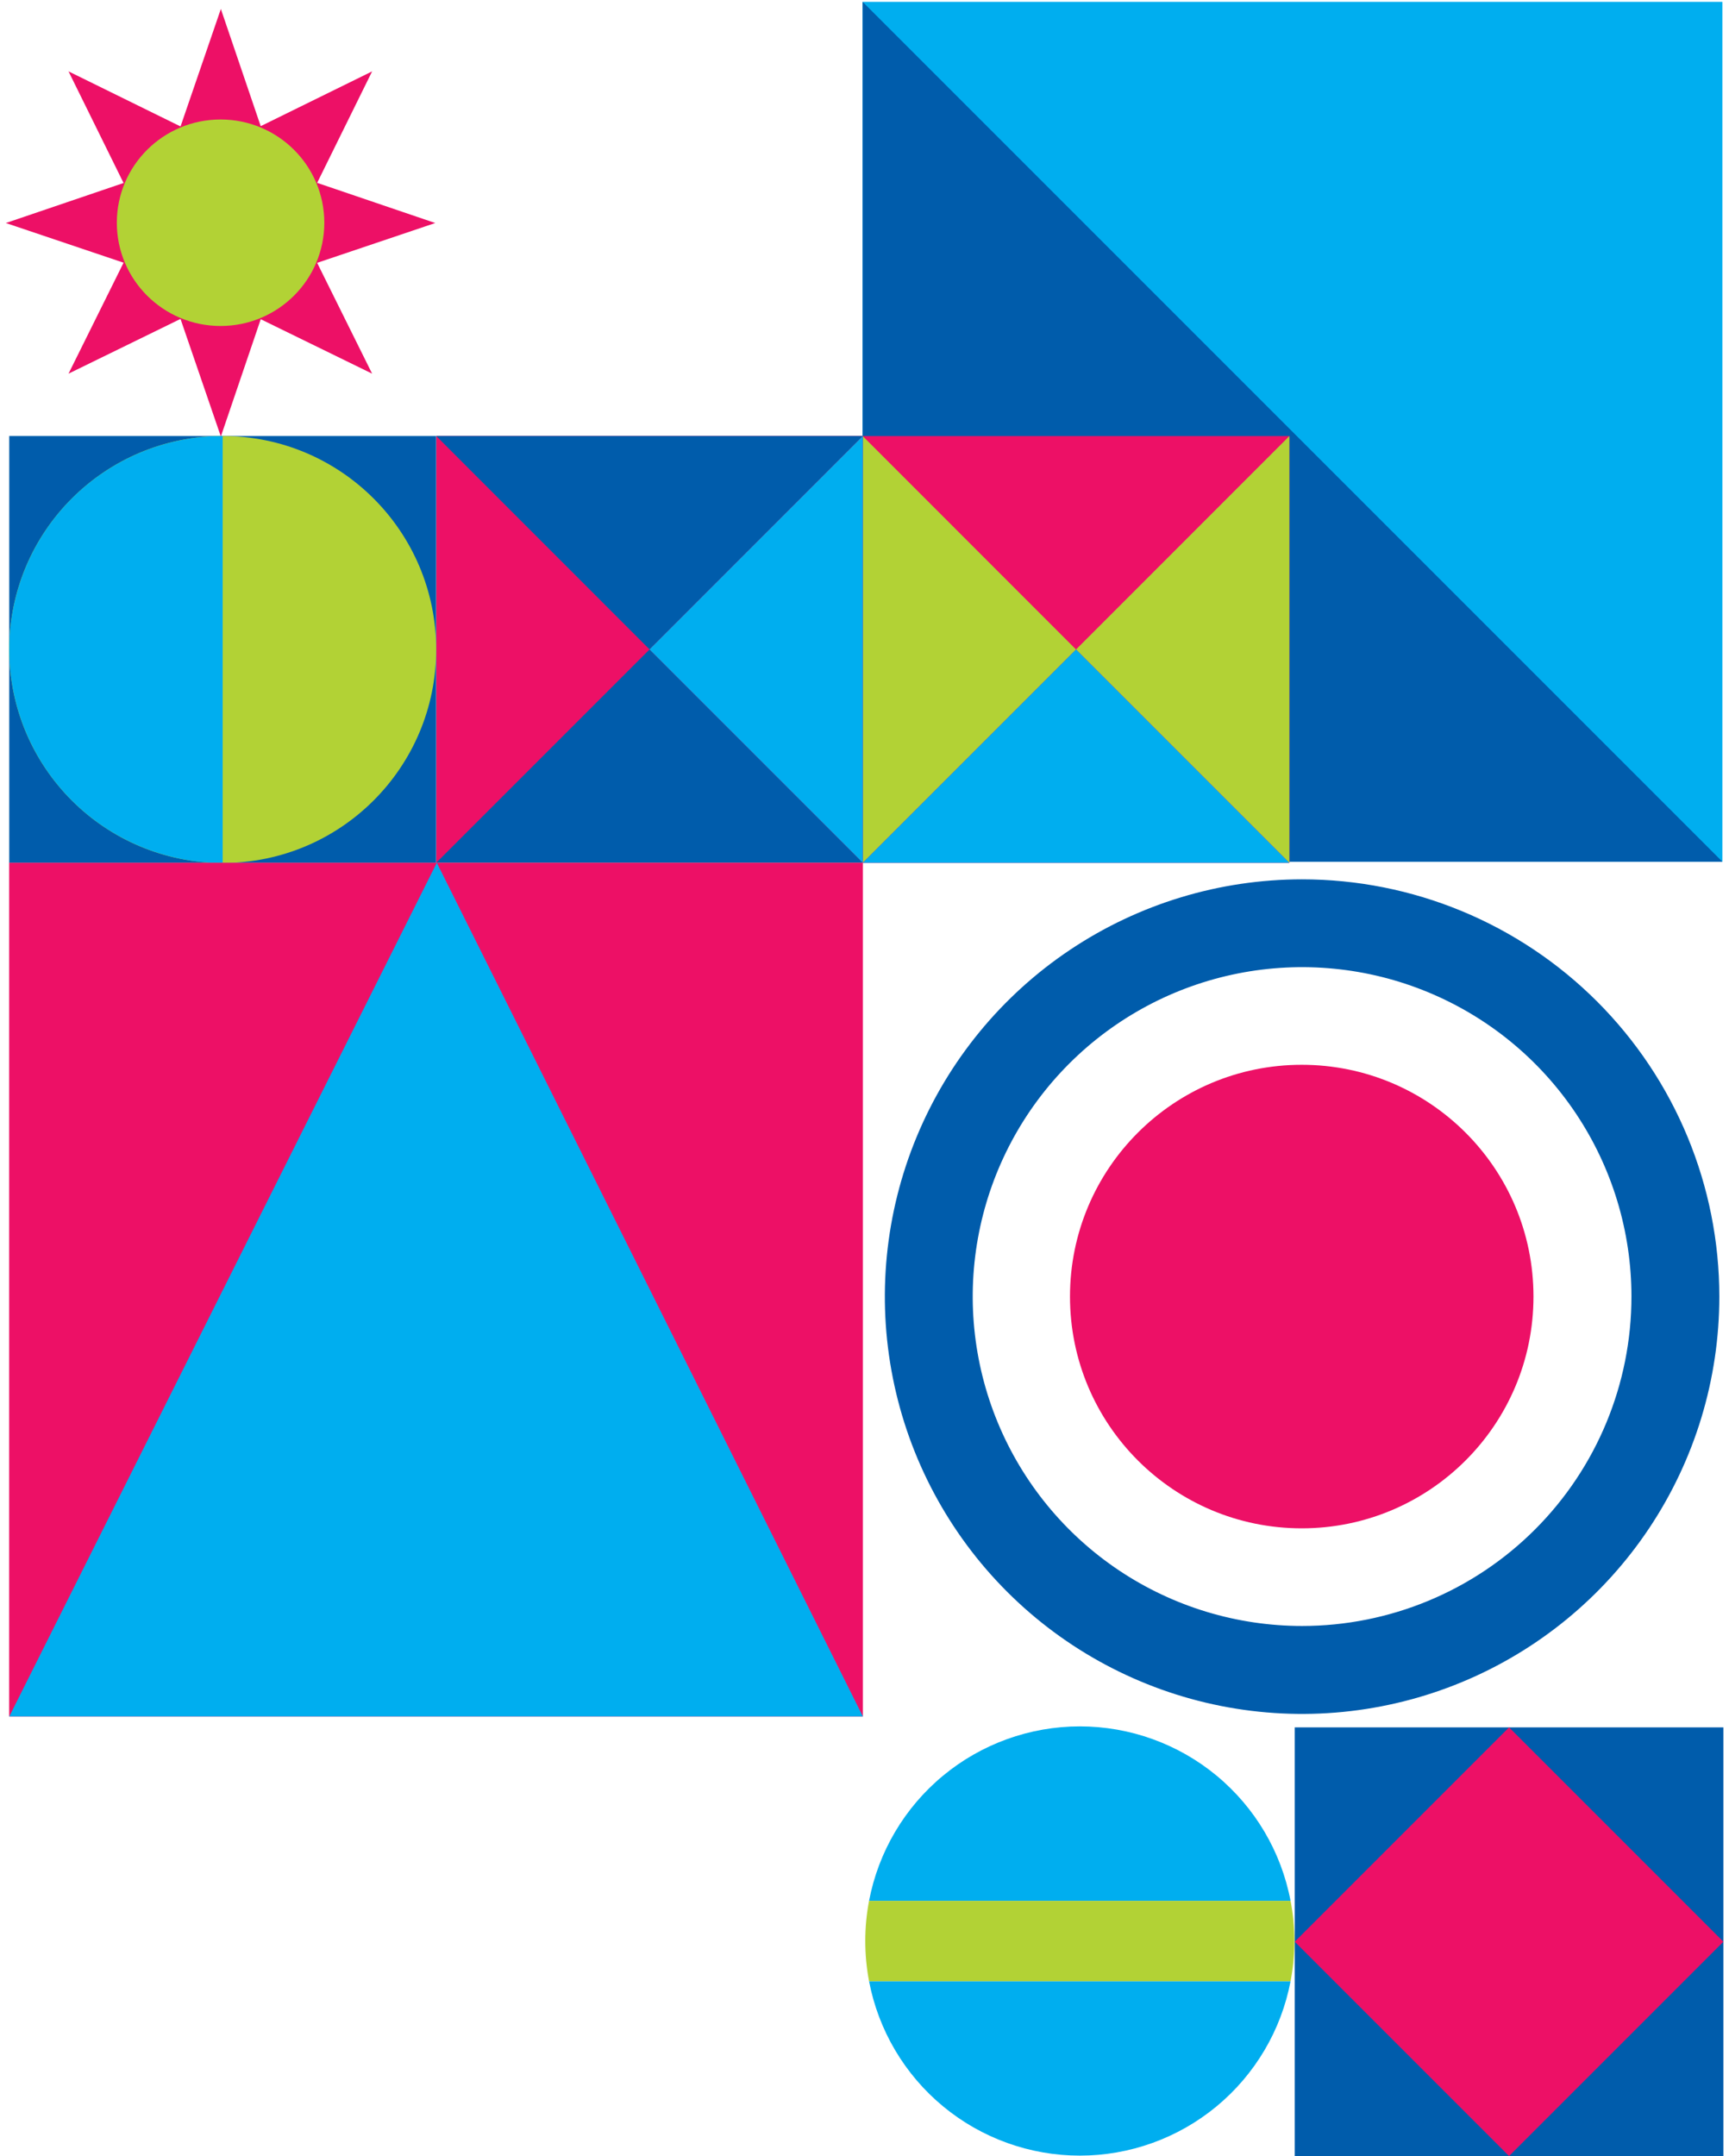 <?xml version="1.0" encoding="UTF-8"?> <svg xmlns="http://www.w3.org/2000/svg" width="243" height="303" viewBox="0 0 243 303" fill="none"> <path d="M242.07 121.09H181.65H121.24V60.67V0.26H181.65H242.07V60.67V121.09Z" fill="#00AEEF"></path> <path d="M242.07 121.09H181.65H121.24V60.67V0.26L242.07 121.09Z" fill="#005CAB"></path> <path d="M181.21 121.25H151.23H121.25V91.27V61.28H151.23H181.21V91.27V121.25Z" fill="#ED1066"></path> <path d="M121.25 61.28V91.27V121.25L151.23 91.27L121.25 61.28Z" fill="#B2D235"></path> <path d="M151.23 91.27L181.21 121.25V91.27V61.28L151.23 91.27Z" fill="#B2D235"></path> <path d="M121.25 121.25H151.23H181.21L151.23 91.27L121.25 121.25Z" fill="#00AEEF"></path> <path d="M121.27 61.27V91.26V121.24H91.29H61.31V91.26V61.27H91.29H121.27Z" fill="#ED1066"></path> <path d="M61.31 121.24H91.29H121.27L91.29 91.26L61.31 121.24Z" fill="#005CAB"></path> <path d="M91.29 91.26L121.27 61.27H91.29H61.31L91.29 91.26Z" fill="#005CAB"></path> <path d="M121.27 121.24V91.26V61.27L91.29 91.26L121.27 121.24Z" fill="#00AEEF"></path> <path d="M61.3 61.27H1.3V121.27H61.3V61.27Z" fill="#005CAB"></path> <path d="M31.3 121.27C47.869 121.27 61.3 107.839 61.3 91.27C61.3 74.701 47.869 61.27 31.3 61.27C14.732 61.27 1.3 74.701 1.3 91.27C1.3 107.839 14.732 121.27 31.3 121.27Z" fill="#B2D235"></path> <path d="M1.3 91.27C1.3 99.227 4.461 106.857 10.087 112.483C15.713 118.109 23.344 121.27 31.3 121.27V61.27C23.344 61.27 15.713 64.431 10.087 70.057C4.461 75.683 1.3 83.314 1.3 91.27Z" fill="#00AEEF"></path> <path d="M242.21 242.74H181.97V302.98H242.21V242.74Z" fill="#005CAB"></path> <path d="M212.09 302.98L197.03 287.92L181.97 272.86L197.03 257.8L212.09 242.74L227.15 257.8L242.21 272.86L227.15 287.92L212.09 302.98Z" fill="#ED1066"></path> <path d="M61.28 121.24H1.29V241.2H61.28H121.27V181.22V121.24H61.28Z" fill="#ED1066"></path> <path d="M61.39 121.24L121.27 241.2H61.26H1.31L61.39 121.24Z" fill="#00AEEF"></path> <path d="M183 123.57C171.402 123.57 160.064 127.009 150.42 133.453C140.777 139.897 133.261 149.056 128.823 159.772C124.385 170.487 123.224 182.279 125.487 193.654C127.751 205.029 133.337 215.478 141.539 223.678C149.741 231.879 160.19 237.463 171.566 239.725C182.942 241.986 194.732 240.823 205.447 236.383C216.162 231.944 225.32 224.426 231.762 214.781C238.204 205.137 241.642 193.798 241.64 182.2C241.64 174.5 240.123 166.875 237.176 159.761C234.229 152.647 229.909 146.183 224.464 140.739C219.019 135.294 212.554 130.976 205.44 128.03C198.325 125.084 190.7 123.569 183 123.57ZM183 228.49C173.845 228.49 164.895 225.775 157.283 220.689C149.67 215.602 143.737 208.373 140.233 199.914C136.73 191.456 135.813 182.149 137.599 173.169C139.385 164.19 143.794 155.942 150.268 149.468C156.742 142.994 164.99 138.586 173.969 136.8C182.949 135.013 192.256 135.93 200.714 139.434C209.173 142.937 216.402 148.87 221.489 156.483C226.575 164.095 229.29 173.045 229.29 182.2C229.29 194.477 224.413 206.251 215.732 214.932C207.051 223.613 195.277 228.49 183 228.49Z" fill="#005CAB"></path> <path d="M182.95 214.77C200.938 214.77 215.52 200.188 215.52 182.2C215.52 164.212 200.938 149.63 182.95 149.63C164.962 149.63 150.38 164.212 150.38 182.2C150.38 200.188 164.962 214.77 182.95 214.77Z" fill="#ED1066"></path> <path d="M38.19 24.07L9.63 10.03L23.68 38.52L52.3 52.51L38.19 24.07Z" fill="#ED1066"></path> <path d="M31 41.51L0.82 31.34L31 21.08L61.17 31.34L31 41.51Z" fill="#ED1066"></path> <path d="M41.26 31.3L31.04 61.34L20.73 31.3L31.04 1.26L41.26 31.3Z" fill="#ED1066"></path> <path d="M23.74 24.07L52.3 10.03L38.25 38.52L9.63 52.51L23.74 24.07Z" fill="#ED1066"></path> <path d="M31 45.81C39.052 45.81 45.58 39.314 45.58 31.3C45.58 23.286 39.052 16.79 31 16.79C22.948 16.79 16.42 23.286 16.42 31.3C16.42 39.314 22.948 45.81 31 45.81Z" fill="#B2D235"></path> <path d="M151.76 302.92C158.778 302.919 165.575 300.47 170.982 295.996C176.388 291.522 180.065 285.303 181.38 278.41H122.14C123.457 285.302 127.134 291.52 132.54 295.994C137.947 300.467 144.743 302.917 151.76 302.92Z" fill="#00AEEF"></path> <path d="M151.76 242.6C144.742 242.604 137.944 245.054 132.538 249.53C127.131 254.005 123.454 260.226 122.14 267.12H181.38C180.069 260.224 176.393 254.002 170.986 249.525C165.579 245.049 158.78 242.6 151.76 242.6Z" fill="#00AEEF"></path> <path d="M121.61 272.76C121.608 274.656 121.786 276.548 122.14 278.41H181.38C182.1 274.681 182.1 270.849 181.38 267.12H122.14C121.786 268.979 121.608 270.868 121.61 272.76Z" fill="#B2D235"></path> </svg> 